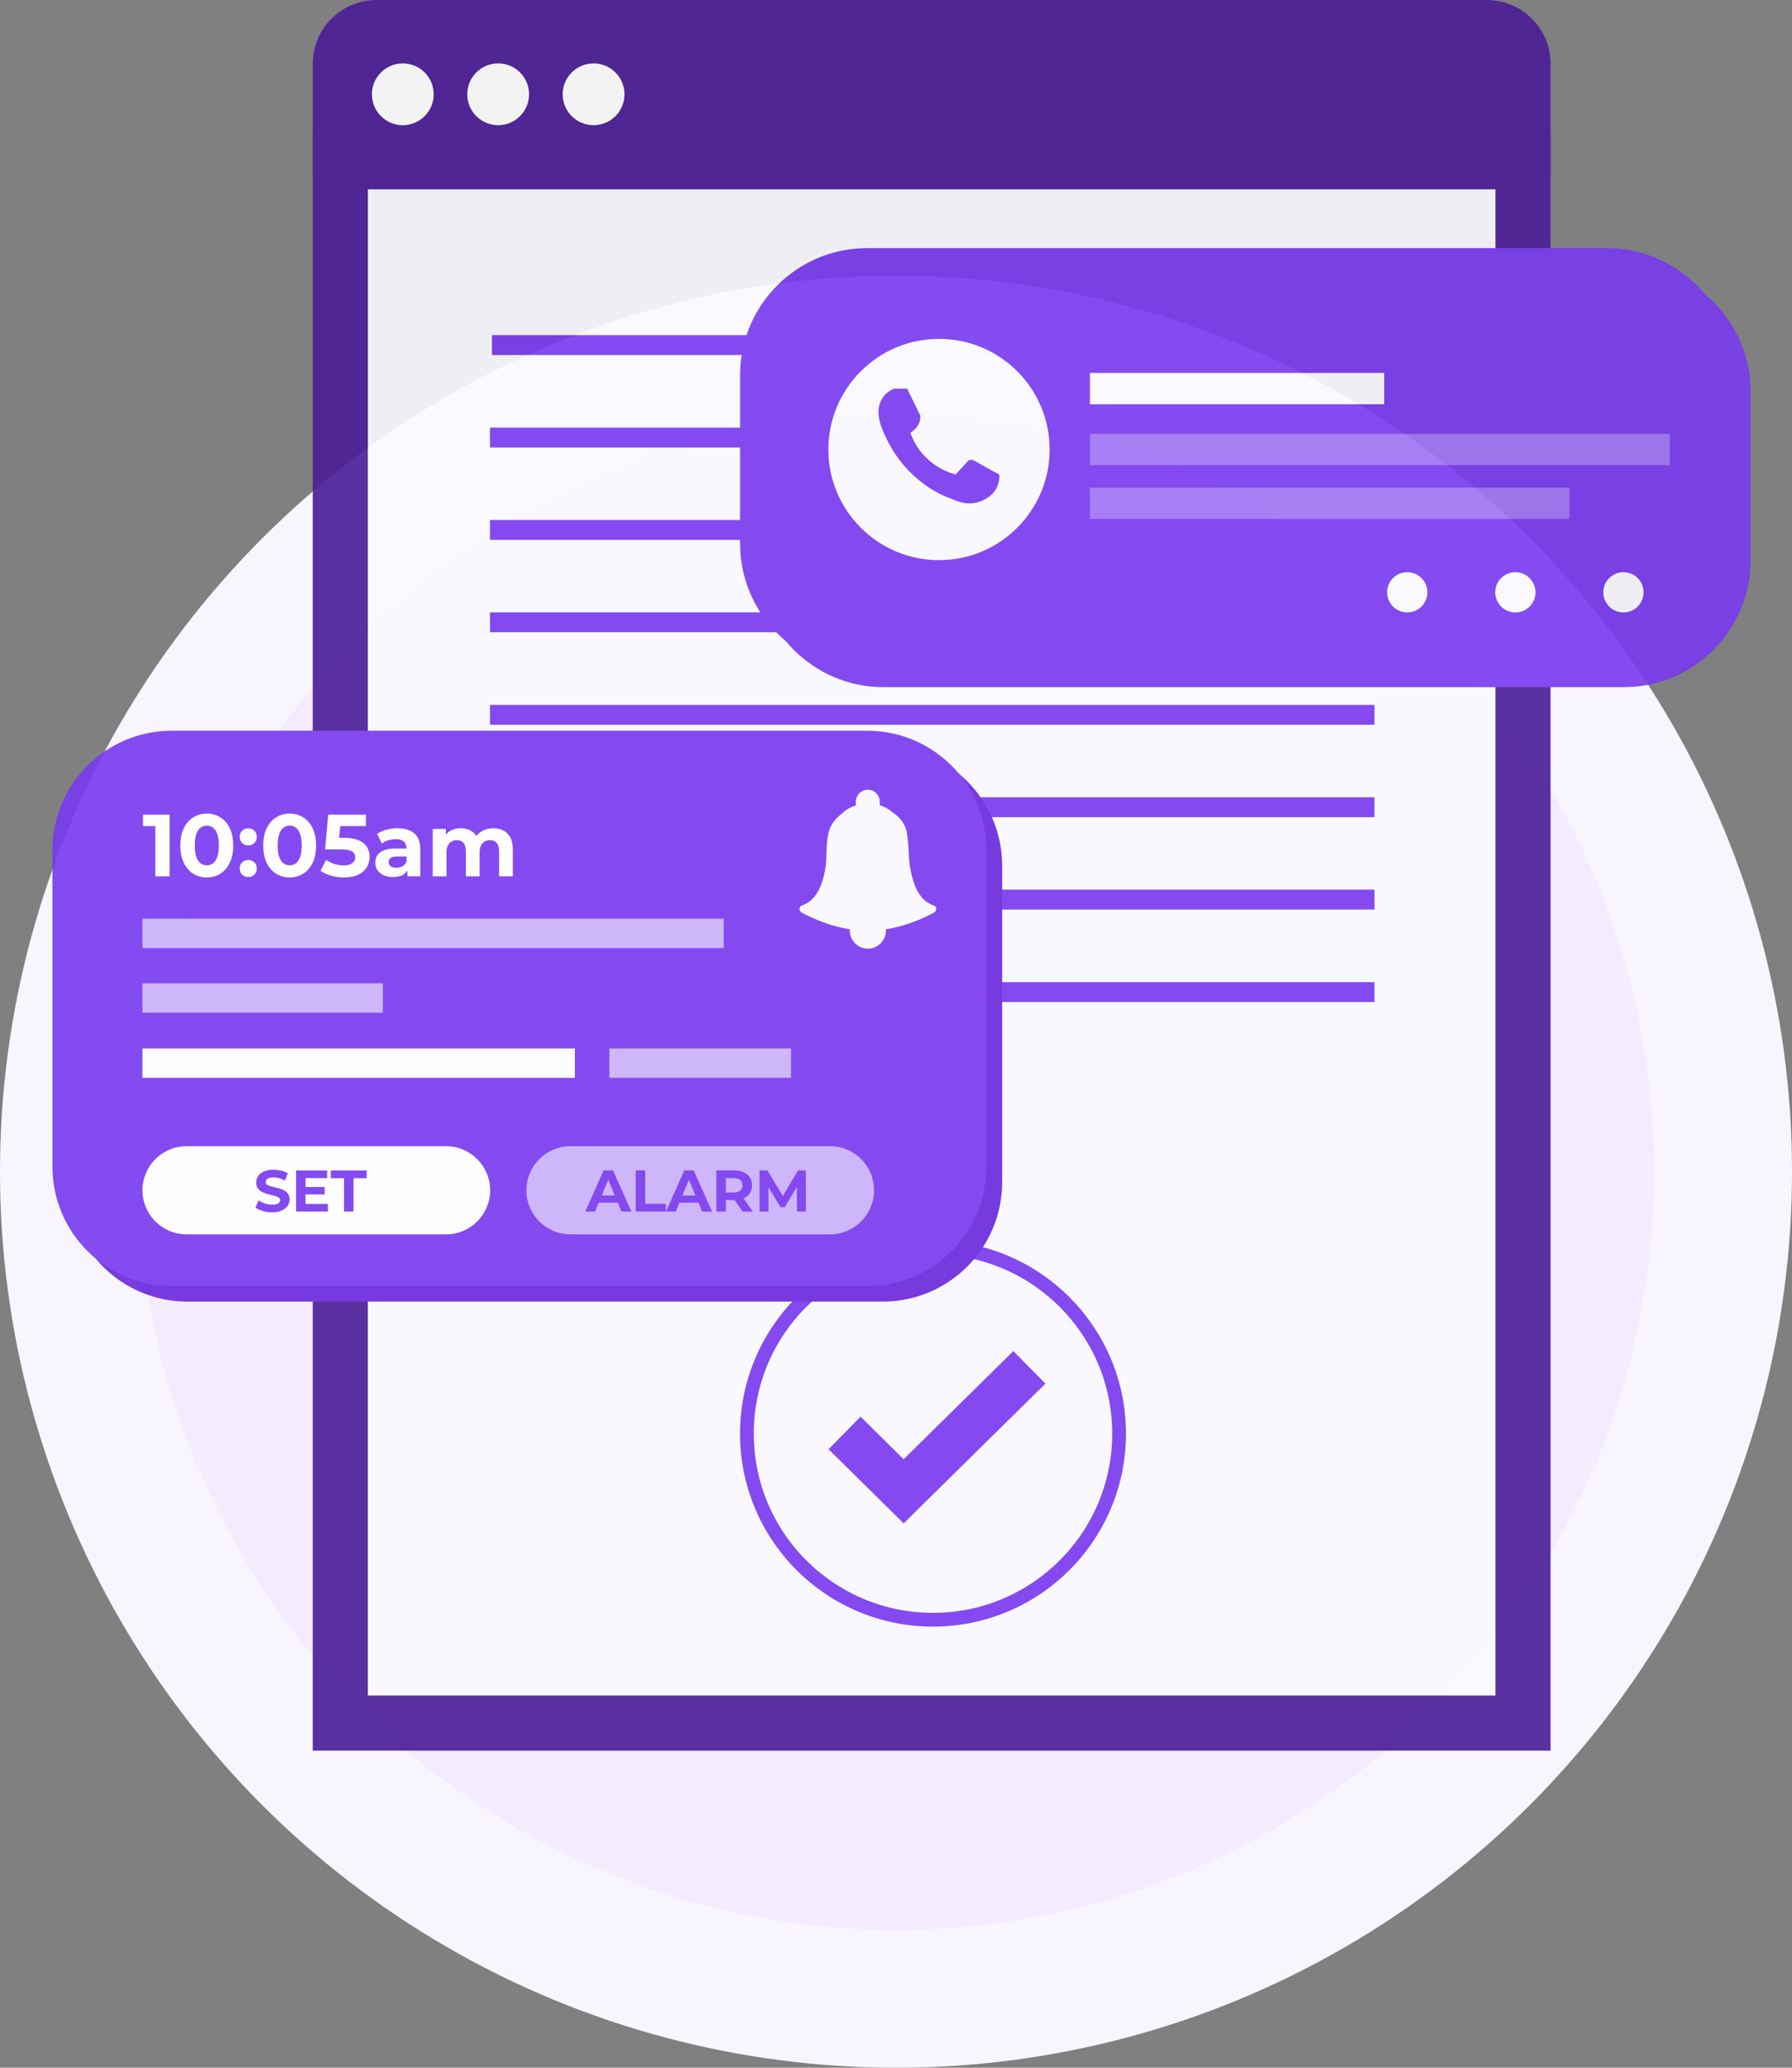 <svg width="130" height="150" viewBox="0 0 130 150" fill="none" xmlns="http://www.w3.org/2000/svg">
<rect x="0" y="0" width="130" height="150" fill="#808080" stroke="none"/>
<circle cx="65" cy="85" r="60" fill="#F4EBFF" stroke="#F9F5FF" stroke-width="10"/>
<g opacity="0.9">
<path d="M24.688 11.737H110.487V125H24.688V11.737Z" fill="#FBFAFF" stroke="#491C96" stroke-width="4"/>
<path d="M107.861 0H27.319C24.763 0 22.688 2.07 22.688 4.631V12.691H112.487V4.631C112.487 2.076 110.417 0 107.856 0H107.861Z" fill="#491C96"/>
<path d="M31.462 6.841C31.462 8.078 30.459 9.082 29.221 9.082C27.984 9.082 26.98 8.078 26.98 6.841C26.98 5.603 27.984 4.6 29.221 4.6C30.459 4.6 31.462 5.603 31.462 6.841Z" fill="white"/>
<path d="M38.38 6.841C38.38 8.078 37.377 9.082 36.139 9.082C34.901 9.082 33.898 8.078 33.898 6.841C33.898 5.603 34.901 4.6 36.139 4.6C37.377 4.6 38.38 5.603 38.38 6.841Z" fill="white"/>
<path d="M45.302 6.841C45.302 8.078 44.299 9.082 43.061 9.082C41.823 9.082 40.82 8.078 40.82 6.841C40.82 5.603 41.823 4.6 43.061 4.6C44.299 4.6 45.302 5.603 45.302 6.841Z" fill="white"/>
<path d="M99.857 24.311H35.688V25.755H99.857V24.311Z" fill="#7839EE"/>
<path d="M99.712 31.02H35.543V32.464H99.712V31.02Z" fill="#7839EE"/>
<path d="M99.712 37.722H35.543V39.165H99.712V37.722Z" fill="#7839EE"/>
<path d="M99.712 44.424H35.543V45.867H99.712V44.424Z" fill="#7839EE"/>
<path d="M99.712 51.135H35.543V52.578H99.712V51.135Z" fill="#7839EE"/>
<path d="M99.712 57.835H35.543V59.278H99.712V57.835Z" fill="#7839EE"/>
<path d="M99.712 64.537H35.543V65.98H99.712V64.537Z" fill="#7839EE"/>
<path d="M99.712 71.248H35.543V72.691H99.712V71.248Z" fill="#7839EE"/>
<path d="M67.772 78H35.688V79.443H67.772V78Z" fill="#7839EE"/>
<circle cx="67.684" cy="104.001" r="13.5" stroke="#7839EE"/>
<path d="M65.556 110.511L60.105 105.134L62.43 102.769L65.554 105.857L73.514 98.01L75.841 100.372L65.556 110.511Z" fill="#7839EE"/>
<path d="M64.041 54.14H13.596C8.814 54.14 4.938 58.016 4.938 62.798V85.763C4.938 90.545 8.814 94.422 13.596 94.422H64.041C68.824 94.422 72.7 90.545 72.7 85.763V62.798C72.7 58.016 68.824 54.14 64.041 54.14Z" fill="#6927DA"/>
<path d="M62.909 53.009H12.463C7.681 53.009 3.805 56.886 3.805 61.668V84.632C3.805 89.414 7.681 93.291 12.463 93.291H62.909C67.691 93.291 71.567 89.414 71.567 84.632V61.668C71.567 56.886 67.691 53.009 62.909 53.009Z" fill="#7839EE"/>
<path d="M11.27 63.573V59.482L11.717 59.929H10.375V59.098H12.306V63.573H11.27Z" fill="white"/>
<path d="M15.001 63.65C14.634 63.65 14.306 63.56 14.016 63.381C13.726 63.198 13.498 62.934 13.332 62.589C13.166 62.243 13.083 61.826 13.083 61.336C13.083 60.846 13.166 60.428 13.332 60.083C13.498 59.737 13.726 59.475 14.016 59.296C14.306 59.113 14.634 59.022 15.001 59.022C15.372 59.022 15.7 59.113 15.985 59.296C16.275 59.475 16.503 59.737 16.669 60.083C16.835 60.428 16.919 60.846 16.919 61.336C16.919 61.826 16.835 62.243 16.669 62.589C16.503 62.934 16.275 63.198 15.985 63.381C15.7 63.56 15.372 63.65 15.001 63.65ZM15.001 62.774C15.176 62.774 15.327 62.725 15.455 62.627C15.587 62.529 15.689 62.373 15.762 62.16C15.838 61.947 15.877 61.672 15.877 61.336C15.877 60.999 15.838 60.724 15.762 60.511C15.689 60.298 15.587 60.142 15.455 60.044C15.327 59.946 15.176 59.897 15.001 59.897C14.83 59.897 14.679 59.946 14.547 60.044C14.419 60.142 14.317 60.298 14.24 60.511C14.168 60.724 14.131 60.999 14.131 61.336C14.131 61.672 14.168 61.947 14.24 62.16C14.317 62.373 14.419 62.529 14.547 62.627C14.679 62.725 14.83 62.774 15.001 62.774Z" fill="white"/>
<path d="M18.01 61.329C17.84 61.329 17.692 61.272 17.569 61.157C17.45 61.037 17.39 60.886 17.39 60.703C17.39 60.52 17.45 60.373 17.569 60.262C17.692 60.147 17.84 60.089 18.01 60.089C18.185 60.089 18.332 60.147 18.451 60.262C18.57 60.373 18.63 60.52 18.63 60.703C18.63 60.886 18.57 61.037 18.451 61.157C18.332 61.272 18.185 61.329 18.01 61.329ZM18.01 63.624C17.84 63.624 17.692 63.567 17.569 63.452C17.45 63.332 17.39 63.181 17.39 62.998C17.39 62.815 17.45 62.667 17.569 62.557C17.692 62.442 17.84 62.384 18.01 62.384C18.185 62.384 18.332 62.442 18.451 62.557C18.57 62.667 18.63 62.815 18.63 62.998C18.63 63.181 18.57 63.332 18.451 63.452C18.332 63.567 18.185 63.624 18.01 63.624Z" fill="white"/>
<path d="M21.013 63.65C20.646 63.65 20.318 63.56 20.028 63.381C19.738 63.198 19.511 62.934 19.344 62.589C19.178 62.243 19.095 61.826 19.095 61.336C19.095 60.846 19.178 60.428 19.344 60.083C19.511 59.737 19.738 59.475 20.028 59.296C20.318 59.113 20.646 59.022 21.013 59.022C21.384 59.022 21.712 59.113 21.997 59.296C22.287 59.475 22.515 59.737 22.681 60.083C22.848 60.428 22.931 60.846 22.931 61.336C22.931 61.826 22.848 62.243 22.681 62.589C22.515 62.934 22.287 63.198 21.997 63.381C21.712 63.56 21.384 63.65 21.013 63.65ZM21.013 62.774C21.188 62.774 21.339 62.725 21.467 62.627C21.599 62.529 21.701 62.373 21.773 62.16C21.85 61.947 21.889 61.672 21.889 61.336C21.889 60.999 21.85 60.724 21.773 60.511C21.701 60.298 21.599 60.142 21.467 60.044C21.339 59.946 21.188 59.897 21.013 59.897C20.842 59.897 20.691 59.946 20.559 60.044C20.431 60.142 20.329 60.298 20.252 60.511C20.18 60.724 20.143 60.999 20.143 61.336C20.143 61.672 20.18 61.947 20.252 62.16C20.329 62.373 20.431 62.529 20.559 62.627C20.691 62.725 20.842 62.774 21.013 62.774Z" fill="white"/>
<path d="M24.955 63.65C24.644 63.65 24.335 63.609 24.028 63.528C23.726 63.443 23.466 63.324 23.248 63.17L23.657 62.378C23.828 62.501 24.024 62.599 24.246 62.672C24.472 62.744 24.7 62.78 24.93 62.78C25.19 62.78 25.394 62.729 25.543 62.627C25.693 62.525 25.767 62.382 25.767 62.199C25.767 62.084 25.737 61.981 25.678 61.892C25.618 61.802 25.511 61.734 25.358 61.687C25.209 61.64 24.998 61.617 24.725 61.617H23.581L23.811 59.098H26.541V59.929H24.182L24.719 59.456L24.559 61.253L24.022 60.779H24.968C25.411 60.779 25.767 60.841 26.036 60.965C26.308 61.084 26.507 61.248 26.63 61.457C26.754 61.666 26.816 61.903 26.816 62.167C26.816 62.431 26.75 62.676 26.617 62.902C26.485 63.123 26.281 63.305 26.004 63.445C25.731 63.582 25.381 63.65 24.955 63.65Z" fill="white"/>
<path d="M29.556 63.573V62.902L29.492 62.755V61.553C29.492 61.34 29.426 61.174 29.294 61.054C29.166 60.935 28.968 60.875 28.7 60.875C28.516 60.875 28.335 60.905 28.156 60.965C27.982 61.02 27.832 61.097 27.709 61.195L27.351 60.498C27.538 60.366 27.764 60.264 28.028 60.191C28.293 60.119 28.561 60.083 28.834 60.083C29.358 60.083 29.765 60.206 30.055 60.453C30.345 60.701 30.49 61.086 30.49 61.611V63.573H29.556ZM28.508 63.624C28.239 63.624 28.009 63.58 27.817 63.49C27.626 63.396 27.479 63.27 27.376 63.113C27.274 62.955 27.223 62.778 27.223 62.582C27.223 62.378 27.272 62.199 27.37 62.045C27.472 61.892 27.632 61.773 27.849 61.687C28.067 61.598 28.35 61.553 28.7 61.553H29.614V62.135H28.808C28.574 62.135 28.412 62.173 28.323 62.25C28.237 62.327 28.195 62.422 28.195 62.538C28.195 62.665 28.244 62.768 28.342 62.844C28.444 62.917 28.582 62.953 28.757 62.953C28.923 62.953 29.073 62.915 29.205 62.838C29.337 62.757 29.433 62.64 29.492 62.486L29.646 62.947C29.573 63.168 29.441 63.337 29.25 63.452C29.058 63.567 28.811 63.624 28.508 63.624Z" fill="white"/>
<path d="M35.797 60.083C36.07 60.083 36.31 60.138 36.519 60.249C36.732 60.355 36.899 60.522 37.018 60.748C37.142 60.969 37.203 61.255 37.203 61.604V63.573H36.206V61.758C36.206 61.481 36.148 61.276 36.033 61.144C35.918 61.012 35.756 60.946 35.547 60.946C35.403 60.946 35.273 60.98 35.158 61.048C35.042 61.112 34.953 61.21 34.889 61.342C34.825 61.474 34.793 61.642 34.793 61.847V63.573H33.796V61.758C33.796 61.481 33.738 61.276 33.623 61.144C33.513 61.012 33.353 60.946 33.144 60.946C32.999 60.946 32.869 60.98 32.754 61.048C32.639 61.112 32.549 61.21 32.485 61.342C32.422 61.474 32.389 61.642 32.389 61.847V63.573H31.392V60.134H32.345V61.074L32.166 60.799C32.285 60.564 32.453 60.387 32.671 60.268C32.892 60.145 33.144 60.083 33.425 60.083C33.74 60.083 34.015 60.164 34.25 60.326C34.489 60.483 34.646 60.726 34.723 61.054L34.371 60.959C34.486 60.69 34.67 60.477 34.921 60.319C35.177 60.161 35.469 60.083 35.797 60.083Z" fill="white"/>
<path opacity="0.6" d="M52.502 66.645H10.332V68.778H52.502V66.645Z" fill="white"/>
<path d="M41.704 76.058H10.332V78.19H41.704V76.058Z" fill="white"/>
<path opacity="0.6" d="M57.382 76.058H44.207V78.19H57.382V76.058Z" fill="white"/>
<path opacity="0.6" d="M27.775 71.332H10.332V73.465H27.775V71.332Z" fill="white"/>
<path d="M35.555 86.347C35.555 88.113 34.122 89.546 32.356 89.546H13.535C11.769 89.546 10.336 88.113 10.336 86.347C10.336 84.578 11.769 83.148 13.535 83.148H32.356C34.122 83.148 35.555 84.581 35.555 86.347Z" fill="white"/>
<path d="M19.742 87.942C19.503 87.942 19.275 87.911 19.056 87.848C18.837 87.783 18.661 87.699 18.527 87.597L18.762 87.077C18.89 87.168 19.04 87.243 19.213 87.303C19.39 87.36 19.567 87.388 19.746 87.388C19.883 87.388 19.992 87.375 20.074 87.35C20.16 87.321 20.222 87.283 20.262 87.235C20.302 87.186 20.322 87.131 20.322 87.068C20.322 86.989 20.29 86.926 20.228 86.881C20.165 86.832 20.083 86.794 19.981 86.766C19.878 86.734 19.765 86.706 19.64 86.68C19.517 86.652 19.394 86.618 19.269 86.578C19.147 86.538 19.035 86.487 18.932 86.425C18.83 86.362 18.746 86.28 18.681 86.178C18.618 86.075 18.587 85.945 18.587 85.785C18.587 85.615 18.633 85.46 18.723 85.321C18.817 85.179 18.956 85.067 19.141 84.984C19.329 84.899 19.563 84.856 19.844 84.856C20.032 84.856 20.216 84.879 20.398 84.925C20.58 84.967 20.741 85.033 20.88 85.121L20.667 85.645C20.528 85.565 20.388 85.507 20.249 85.47C20.11 85.43 19.974 85.41 19.84 85.41C19.706 85.41 19.597 85.426 19.512 85.457C19.427 85.489 19.366 85.53 19.329 85.581C19.292 85.629 19.273 85.686 19.273 85.751C19.273 85.828 19.304 85.891 19.367 85.939C19.429 85.984 19.512 86.021 19.614 86.05C19.716 86.078 19.829 86.107 19.951 86.135C20.076 86.163 20.199 86.196 20.322 86.233C20.447 86.27 20.56 86.32 20.663 86.382C20.765 86.445 20.847 86.527 20.91 86.629C20.975 86.732 21.008 86.861 21.008 87.017C21.008 87.185 20.961 87.338 20.867 87.478C20.773 87.617 20.633 87.729 20.445 87.814C20.261 87.899 20.026 87.942 19.742 87.942Z" fill="#7839EE"/>
<path d="M22.114 86.109H23.551V86.646H22.114V86.109ZM22.166 87.337H23.789V87.891H21.48V84.908H23.734V85.462H22.166V87.337Z" fill="#7839EE"/>
<path d="M24.957 87.891V85.47H24.002V84.908H26.602V85.47H25.647V87.891H24.957Z" fill="#7839EE"/>
<path opacity="0.6" d="M63.407 86.347C63.407 88.113 61.974 89.546 60.208 89.546H41.386C39.62 89.546 38.188 88.113 38.188 86.347C38.188 84.578 39.62 83.148 41.386 83.148H60.208C61.974 83.148 63.407 84.581 63.407 86.347Z" fill="white"/>
<path d="M42.461 87.889L43.791 84.906H44.472L45.806 87.889H45.082L43.991 85.256H44.264L43.168 87.889H42.461ZM43.126 87.25L43.309 86.726H44.843L45.031 87.25H43.126Z" fill="#7839EE"/>
<path d="M46.116 87.889V84.906H46.806V87.327H48.302V87.889H46.116Z" fill="#7839EE"/>
<path d="M48.313 87.889L49.642 84.906H50.324L51.658 87.889H50.934L49.843 85.256H50.115L49.02 87.889H48.313ZM48.977 87.25L49.161 86.726H50.695L50.883 87.25H48.977Z" fill="#7839EE"/>
<path d="M51.968 87.889V84.906H53.259C53.526 84.906 53.756 84.95 53.95 85.038C54.143 85.124 54.292 85.247 54.397 85.409C54.502 85.571 54.555 85.764 54.555 85.989C54.555 86.21 54.502 86.402 54.397 86.564C54.292 86.723 54.143 86.845 53.95 86.931C53.756 87.016 53.526 87.058 53.259 87.058H52.351L52.658 86.756V87.889H51.968ZM53.864 87.889L53.118 86.807H53.856L54.61 87.889H53.864ZM52.658 86.833L52.351 86.509H53.221C53.434 86.509 53.593 86.463 53.698 86.372C53.803 86.279 53.856 86.151 53.856 85.989C53.856 85.824 53.803 85.696 53.698 85.605C53.593 85.514 53.434 85.469 53.221 85.469H52.351L52.658 85.141V86.833Z" fill="#7839EE"/>
<path d="M55.102 87.889V84.906H55.673L56.943 87.012H56.64L57.889 84.906H58.456L58.464 87.889H57.816L57.812 85.899H57.931L56.934 87.574H56.623L55.605 85.899H55.749V87.889H55.102Z" fill="#7839EE"/>
<path d="M67.739 65.692C66.612 65.288 66.279 64.137 66.075 63.216C65.865 62.259 65.96 61.278 65.769 60.32C65.654 59.743 65.246 59.25 64.707 58.901C64.448 58.67 64.146 58.513 63.824 58.425V58.16C63.824 57.678 63.433 57.291 62.954 57.291C62.476 57.291 62.085 57.681 62.085 58.16V58.439C61.712 58.541 61.365 58.727 61.09 59.013C60.662 59.325 60.33 59.726 60.177 60.181C59.864 61.094 60.038 62.133 59.864 63.074C59.688 64.031 59.338 65.274 58.17 65.692C57.909 65.787 57.97 66.103 58.17 66.208C59.223 66.768 60.421 67.227 61.651 67.413C61.651 67.444 61.647 67.478 61.647 67.508C61.647 68.232 62.235 68.819 62.958 68.819C63.681 68.819 64.269 68.232 64.269 67.508C64.269 67.478 64.269 67.444 64.265 67.413C65.494 67.223 66.693 66.768 67.746 66.208C67.946 66.099 68.007 65.783 67.746 65.692H67.739Z" fill="#FBFAFF"/>
<path d="M64.101 19.203H117.784C122.869 19.203 126.999 23.333 126.999 28.418V40.635C126.999 45.719 122.869 49.85 117.784 49.85H64.101C59.017 49.85 54.887 45.719 54.887 40.635V28.418C54.887 23.333 59.017 19.203 64.101 19.203Z" fill="#7839EE"/>
<path d="M62.902 18H116.585C121.669 18 125.8 22.13 125.8 27.215V39.432C125.8 44.516 121.669 48.647 116.585 48.647H62.902C57.818 48.647 53.688 44.516 53.688 39.432V27.215C53.688 22.13 57.818 18 62.902 18Z" fill="#7839EE"/>
<path d="M76.145 32.61C76.145 37.04 72.55 40.635 68.12 40.635C63.689 40.635 60.094 37.04 60.094 32.61C60.094 28.18 63.686 24.584 68.12 24.584C72.553 24.584 76.145 28.176 76.145 32.61Z" fill="#FBFAFF"/>
<path d="M65.803 28.19L66.757 30.131C66.757 30.131 66.894 30.868 66.049 31.388C66.049 31.388 66.677 33.683 69.326 34.42L70.201 33.47C70.201 33.47 70.334 33.202 70.772 33.47C71.209 33.741 72.492 34.42 72.492 34.42C72.492 34.42 72.629 35.457 71.671 36.09C70.718 36.718 69.858 36.581 68.914 36.144C68.914 36.144 65.586 35.136 63.996 31.117C63.068 28.769 64.871 28.194 64.871 28.194H65.799L65.803 28.19Z" fill="#7839EE"/>
<path d="M100.419 27.056H79.07V29.325H100.419V27.056Z" fill="#FBFAFF"/>
<path opacity="0.3" d="M121.132 31.475H79.07V33.744H121.132V31.475Z" fill="#FBFAFF"/>
<path opacity="0.3" d="M113.854 35.378H79.07V37.647H113.854V35.378Z" fill="#FBFAFF"/>
<path d="M111.392 42.97C111.392 43.776 110.738 44.429 109.933 44.429C109.127 44.429 108.473 43.776 108.473 42.97C108.473 42.164 109.127 41.51 109.933 41.51C110.738 41.51 111.392 42.164 111.392 42.97Z" fill="#FBFAFF"/>
<path d="M103.549 42.969C103.549 43.775 102.895 44.428 102.089 44.428C101.283 44.428 100.629 43.775 100.629 42.969C100.629 42.163 101.283 41.509 102.089 41.509C102.895 41.509 103.549 42.163 103.549 42.969Z" fill="#FBFAFF"/>
<path d="M119.232 42.969C119.232 43.775 118.578 44.428 117.772 44.428C116.967 44.428 116.312 43.775 116.312 42.969C116.312 42.163 116.967 41.509 117.772 41.509C118.578 41.509 119.232 42.163 119.232 42.969Z" fill="#FBFAFF"/>
</g>
</svg>

